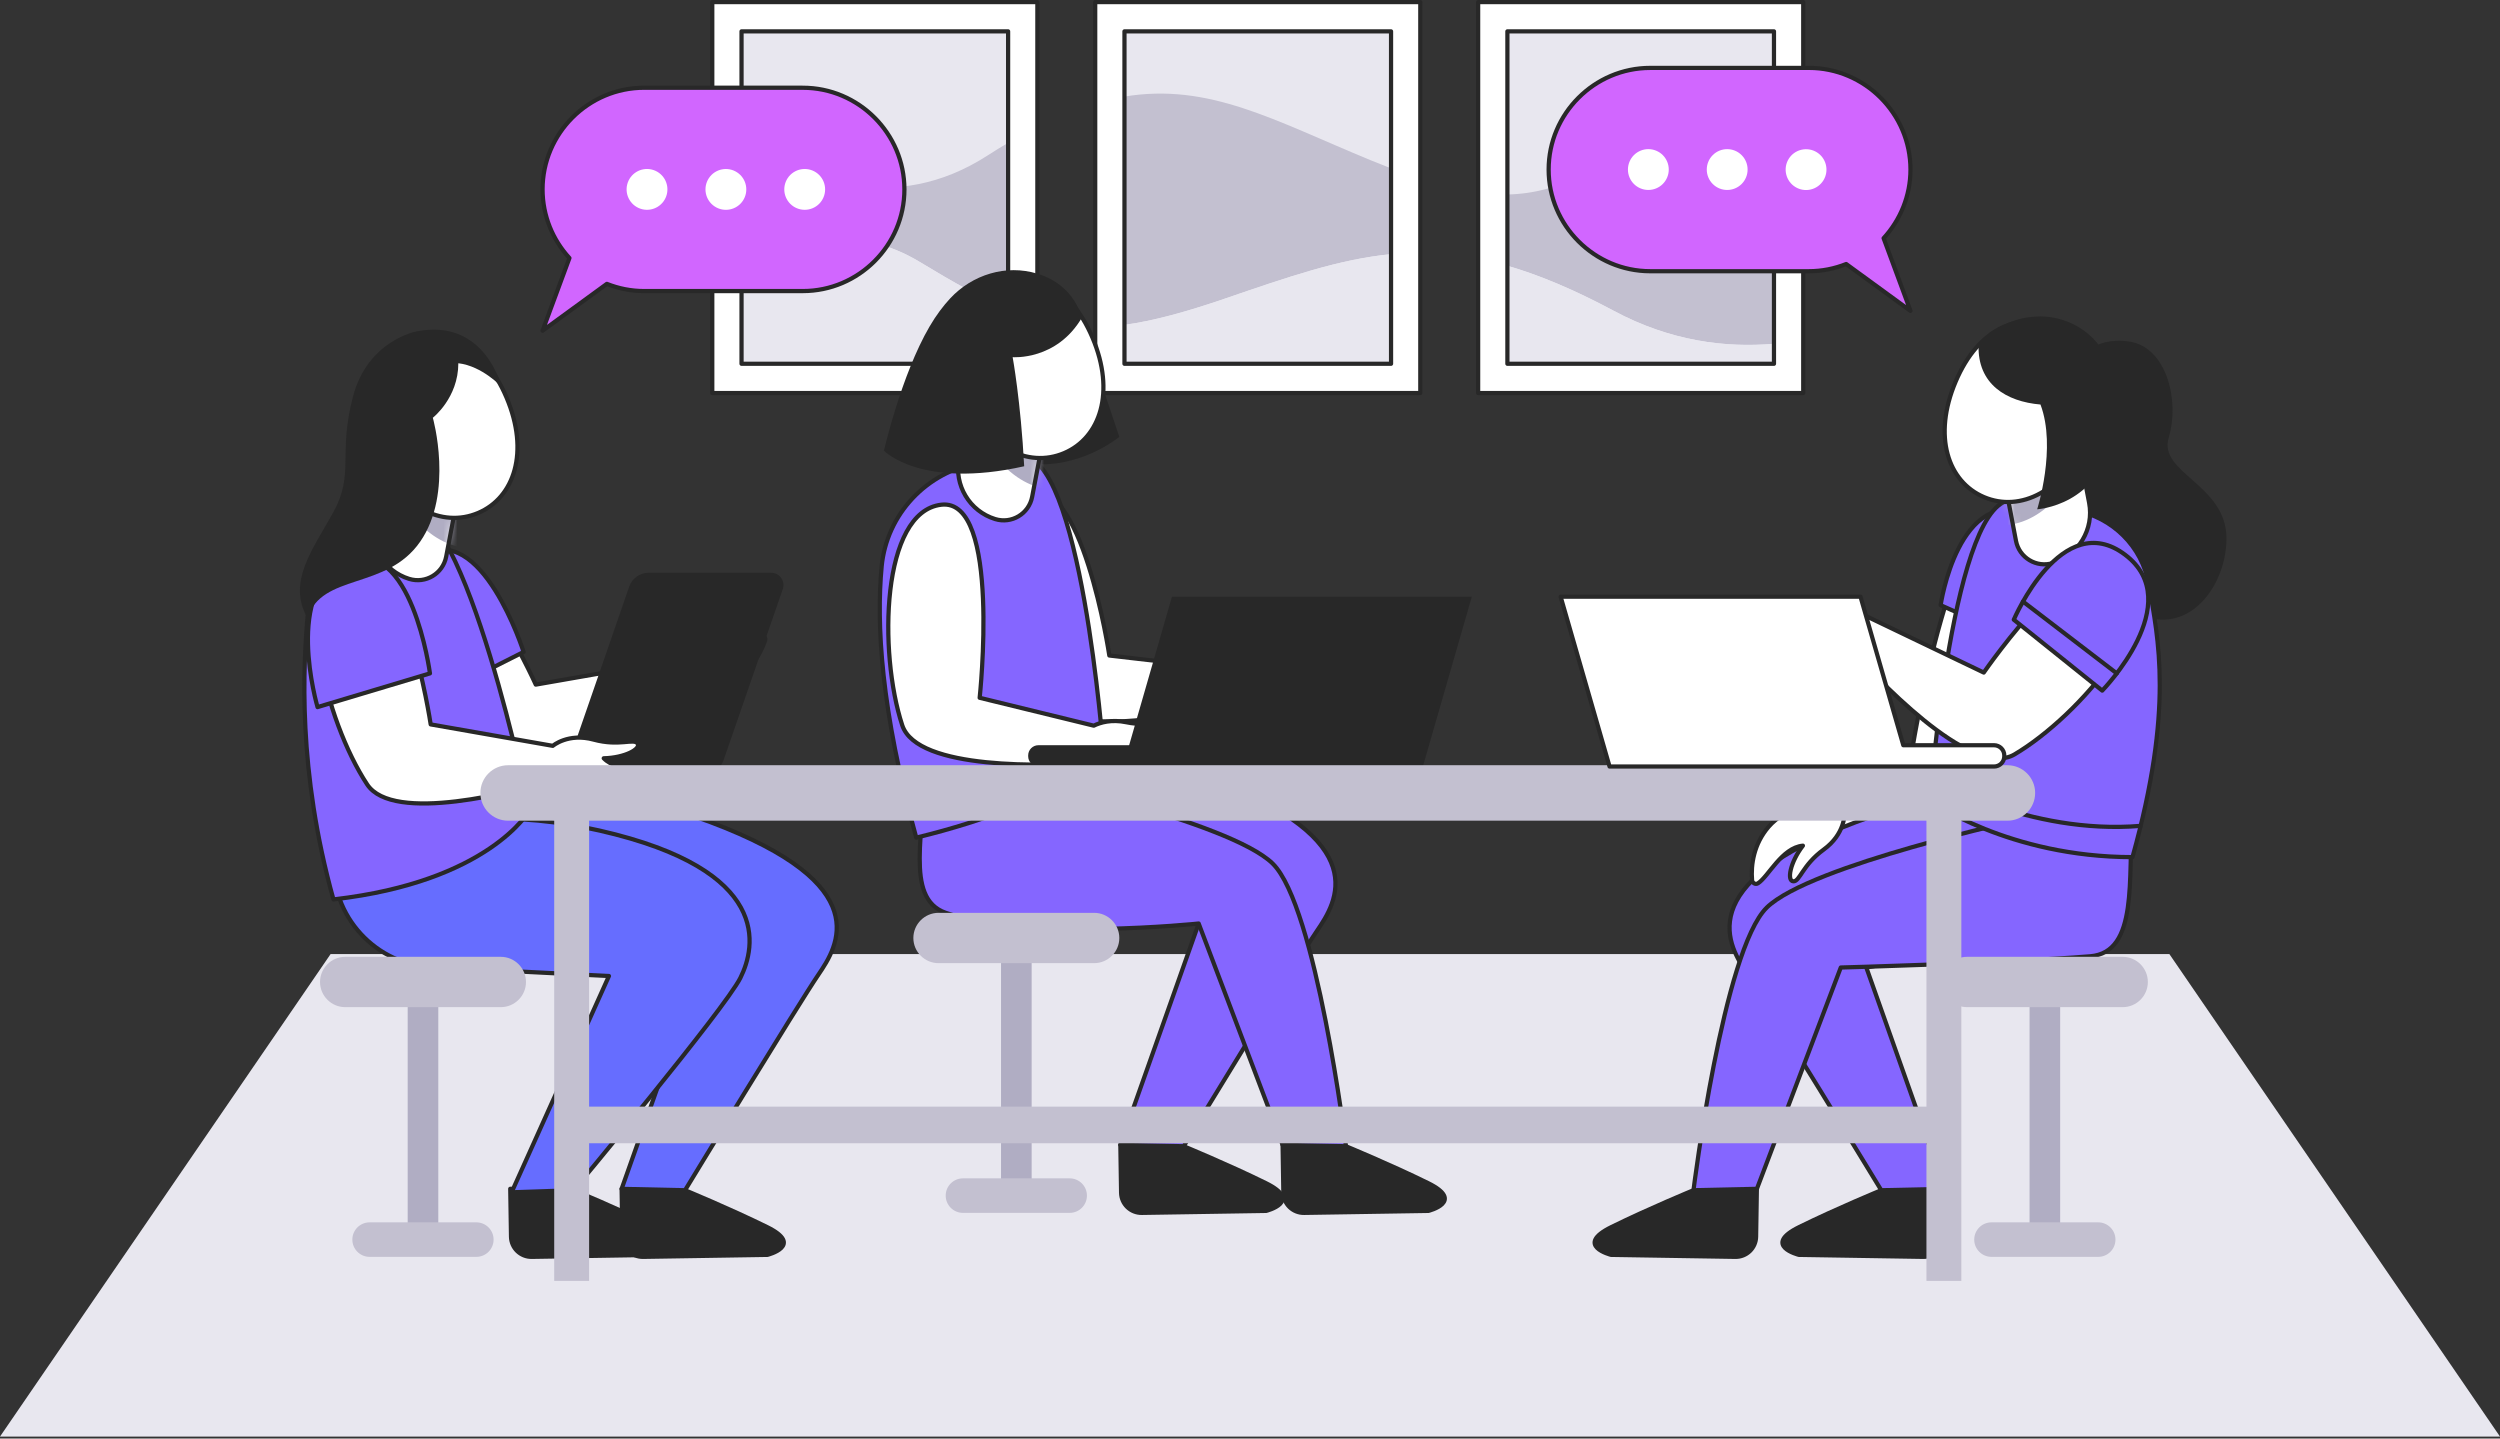 <svg xmlns="http://www.w3.org/2000/svg" width="358" height="206" viewBox="0 0 358 206" fill="none"><rect x="0" y="0" width="358" height="206" fill="#333333" stroke="none"/><g clip-path="url(#clip0_183_20545)"><path d="M144.364 3.797H106.189V51.396H144.364V3.797Z" fill="#E8E7EF"></path><path d="M131.7 37.506C136.591 40.471 140.614 42.739 144.36 44.298V20.449C143.398 21.017 142.416 21.622 141.409 22.272C128.155 30.82 115.16 25.938 106.186 19.856V36.714C113.271 33.867 122.838 32.135 131.697 37.503L131.7 37.506Z" fill="#C3C0D0"></path><path d="M106.189 36.717V52.091H144.364V44.301C140.618 42.739 136.595 40.472 131.704 37.509C122.845 32.141 113.278 33.873 106.192 36.72L106.189 36.717Z" fill="#E8E7EF"></path><path d="M148.551 0.303H101.998V56.281H148.551V0.303ZM144.362 52.091H106.188V4.492H144.362V52.091Z" fill="white" stroke="#282828" stroke-width="0.605" stroke-linecap="round" stroke-linejoin="round"></path><path d="M199.199 3.797H160.027V51.396H199.199V3.797Z" fill="#E8E7EF"></path><path d="M175.4 42.766C184.465 39.658 191.759 37.116 199.197 36.397V24.107C198.245 23.741 197.269 23.354 196.247 22.934C182.439 17.233 173.132 11.822 161.023 13.829V46.523C165.089 45.967 169.702 44.722 175.397 42.769L175.4 42.766Z" fill="#C3C0D0"></path><path d="M161.023 46.523V52.091H199.197V36.397C191.759 37.116 184.462 39.658 175.4 42.766C169.705 44.718 165.089 45.964 161.026 46.52L161.023 46.523Z" fill="#E8E7EF"></path><path d="M203.387 0.303H156.834V56.281H203.387V0.303ZM199.198 52.091H161.024V4.492H199.198V52.091Z" fill="white" stroke="#282828" stroke-width="0.605" stroke-linecap="round" stroke-linejoin="round"></path><path d="M254.533 3.797H215.361V51.396H254.533V3.797Z" fill="#E8E7EF"></path><path d="M231.095 44.513C239.202 48.857 247.115 49.833 254.037 49.228V12.448C249.455 12.17 244.603 13.204 239.948 16.598C229.976 23.874 223.604 27.685 215.863 27.852V38.059C220.425 39.383 225.403 41.466 231.095 44.513Z" fill="#C3C0D0"></path><path d="M231.095 44.513C225.403 41.466 220.428 39.383 215.863 38.06V52.091H254.037V49.229C247.115 49.833 239.205 48.857 231.095 44.513Z" fill="#E8E7EF"></path><path d="M211.67 0.303V56.281H258.223V0.303H211.67ZM254.033 52.091H215.859V4.492H254.033V52.091Z" fill="white" stroke="#282828" stroke-width="0.605" stroke-linecap="round" stroke-linejoin="round"></path><path d="M310.652 136.619H47.345L0 205.718H358L310.652 136.619Z" fill="#E8E7EF"></path><path d="M93.61 95.086L76.722 98.036C76.722 98.036 65.698 73.543 58.846 78.824C51.993 84.105 61.996 101.588 70.296 108.776C76.562 114.202 98.516 97.586 98.516 97.586L93.607 95.089L93.61 95.086Z" fill="white" stroke="#282828" stroke-width="0.605" stroke-linecap="round" stroke-linejoin="round"></path><path d="M98.093 170.44C98.093 170.44 104.432 173.051 109.83 175.708C115.229 178.365 109.894 179.695 109.894 179.695L92.102 179.98C90.482 180.007 89.149 178.713 89.124 177.096L89.016 170.237L98.096 170.437L98.093 170.44Z" fill="#282828" stroke="#282828" stroke-width="0.605" stroke-linecap="round" stroke-linejoin="round"></path><path d="M63.324 117.255C63.324 117.255 77.836 108.746 101.724 117.727C125.613 126.707 119.963 135.519 117.183 139.59C114.402 143.662 98.097 170.443 98.097 170.443L89.017 170.244L100.237 138.55L76.291 134.046C68.039 133.052 62.202 125.492 63.324 117.258V117.255Z" fill="#666DFF" stroke="#282828" stroke-width="0.605" stroke-linecap="round" stroke-linejoin="round"></path><path d="M82.146 170.44C82.146 170.44 88.484 173.051 93.883 175.708C99.281 178.365 93.946 179.695 93.946 179.695L76.155 179.98C74.534 180.007 73.201 178.713 73.177 177.096L73.068 170.237L82.149 170.437L82.146 170.44Z" fill="#282828" stroke="#282828" stroke-width="0.605" stroke-linecap="round" stroke-linejoin="round"></path><path d="M59.984 100.938L74.982 93.36C74.982 93.36 68.928 74.353 60.461 79.655C51.995 84.957 59.984 100.938 59.984 100.938Z" fill="#8566FF" stroke="#282828" stroke-width="0.605" stroke-linecap="round" stroke-linejoin="round"></path><path d="M47.751 123.663C47.751 123.663 60.978 113.268 85.862 118.939C110.745 124.609 108.224 135.633 106.02 140.04C103.817 144.451 82.147 170.44 82.147 170.44L73.263 170.736L87.201 139.765L62.865 138.541C54.555 138.671 47.748 131.97 47.748 123.66L47.751 123.663Z" fill="#666DFF" stroke="#282828" stroke-width="0.605" stroke-linecap="round" stroke-linejoin="round"></path><path d="M44.135 87.345C43.352 95.449 42.642 110.484 47.75 128.796C70.07 126.247 75.795 116.088 75.795 116.088C75.795 116.088 66.706 71.33 57.94 72.591C55.86 72.89 59.781 72.276 57.94 72.591C50.546 73.857 44.858 79.879 44.135 87.345Z" fill="#8566FF"></path><path d="M57.94 72.591C66.706 71.33 75.795 116.088 75.795 116.088C75.795 116.088 70.07 126.247 47.75 128.796C42.642 110.484 43.352 95.449 44.135 87.345C44.858 79.879 50.546 73.857 57.94 72.591ZM57.94 72.591C55.86 72.89 59.781 72.276 57.94 72.591Z" stroke="#282828" stroke-width="0.605" stroke-linecap="round" stroke-linejoin="round"></path><path d="M58.591 82.896C60.955 83.627 63.43 82.143 63.893 79.71L67.042 63.194L55.934 61.075L53.416 74.281C52.696 78.05 54.924 81.759 58.588 82.896H58.591Z" fill="white"></path><mask id="mask0_183_20545" style="mask-type:luminance" maskUnits="userSpaceOnUse" x="53" y="61" width="15" height="23"><path d="M58.589 82.896C60.953 83.627 63.428 82.143 63.891 79.71L67.04 63.194L55.932 61.075L53.414 74.281C52.694 78.05 54.922 81.759 58.586 82.896H58.589Z" fill="white"></path></mask><g mask="url(#mask0_183_20545)"><path d="M56.35 69.23C59.656 77.035 65.877 80.009 71.061 77.811C76.245 75.614 78.431 69.076 75.121 61.271C71.814 53.466 65.926 51.275 60.745 53.472C55.561 55.67 53.043 61.422 56.35 69.227V69.23Z" fill="#B0ADC3"></path></g><path d="M58.591 82.896C60.955 83.627 63.43 82.143 63.893 79.71L67.042 63.194L55.934 61.075L53.416 74.281C52.696 78.05 54.924 81.759 58.588 82.896H58.591Z" stroke="#282828" stroke-width="0.605" stroke-linecap="round" stroke-linejoin="round"></path><path d="M53.76 64.874C57.067 72.679 63.287 75.653 68.471 73.456C73.655 71.258 75.841 64.72 72.531 56.915C69.224 49.111 63.336 46.919 58.155 49.117C52.971 51.314 50.453 57.066 53.76 64.871V64.874Z" fill="white" stroke="#282828" stroke-width="0.605" stroke-linecap="round" stroke-linejoin="round"></path><path d="M93.609 95.086C93.609 95.086 94.695 92.399 98.412 91.601C102.127 90.803 103.403 88.763 104.237 89.21C105.072 89.657 103.539 91.885 100.909 93.318C103.79 94.282 107.236 91.241 108.974 90.99C109.385 90.93 109.696 91.353 109.56 91.749C108.835 93.85 107.251 96.368 104.316 97.77C101.112 99.3 95.293 98.834 95.293 98.834L93.612 95.092L93.609 95.086Z" fill="white" stroke="#282828" stroke-width="0.605" stroke-linecap="round" stroke-linejoin="round"></path><path d="M110.442 82.019H92.88C91.629 82.019 90.516 82.811 90.105 83.996L82.167 106.941C81.508 108.849 82.923 110.838 84.942 110.838H100.842C102.093 110.838 103.206 110.046 103.617 108.861L112.098 84.347C112.491 83.21 111.648 82.022 110.442 82.022V82.019Z" fill="#282828"></path><path d="M94.686 110.227C93.027 109.65 88.568 110.765 86.455 108.586C89.448 108.525 91.833 107.25 91.298 106.47C90.763 105.69 88.692 106.914 85.026 105.917C81.359 104.916 79.159 106.805 79.159 106.805L61.675 103.734C61.675 103.734 57.709 77.171 49.681 80.393C41.653 83.615 46.537 103.157 52.577 112.328C56.295 117.971 73.718 113.413 80.029 111.536C81.686 112.446 84.911 114.027 87.435 114.108C90.684 114.214 93.247 112.706 94.862 111.173C95.164 110.886 95.082 110.369 94.689 110.23L94.686 110.227Z" fill="white" stroke="#282828" stroke-width="0.605" stroke-linecap="round" stroke-linejoin="round"></path><path d="M45.473 101.256L61.569 96.428C61.569 96.428 58.942 76.654 49.678 80.39C40.413 84.123 45.473 101.259 45.473 101.259V101.256Z" fill="#8566FF" stroke="#282828" stroke-width="0.605" stroke-linecap="round" stroke-linejoin="round"></path><path d="M59.691 47.451C59.691 47.451 52.648 48.67 50.52 56.882C48.389 65.095 50.765 67.834 47.751 73.311C44.737 78.788 41.089 83.331 44.03 88.512C46.058 82.019 55.314 84.567 60.168 77.57C65.023 70.572 61.982 59.823 61.982 59.823C61.982 59.823 65.633 56.985 65.633 52.016C69.082 52.421 71.83 55.41 71.83 55.41C71.83 55.41 69.478 45.526 59.697 47.451H59.691Z" fill="#282828"></path><path d="M156.581 51.48L160.287 62.556C160.287 62.556 154.556 67.35 147.096 66.358C150.215 57.266 156.581 51.48 156.581 51.48Z" fill="#282828"></path><path d="M176.184 95.875L158.854 93.868C158.854 93.868 154.889 67.304 146.86 70.526C138.832 73.749 144.103 91.19 150.143 100.361C154.701 107.283 179.001 99.913 179.001 99.913L176.184 95.872V95.875Z" fill="white" stroke="#282828" stroke-width="0.605" stroke-linecap="round" stroke-linejoin="round"></path><path d="M169.511 164.143C169.511 164.143 175.85 166.755 181.248 169.412C186.647 172.069 181.312 173.399 181.312 173.399L163.52 173.683C161.9 173.71 160.567 172.417 160.542 170.799L160.434 163.941L169.514 164.14L169.511 164.143Z" fill="#282828" stroke="#282828" stroke-width="0.605" stroke-linecap="round" stroke-linejoin="round"></path><path d="M192.745 164.143C192.745 164.143 199.084 166.755 204.482 169.412C209.881 172.069 204.546 173.399 204.546 173.399L186.754 173.683C185.134 173.71 183.801 172.417 183.777 170.799L183.668 163.941L192.748 164.14L192.745 164.143Z" fill="#282828" stroke="#282828" stroke-width="0.605" stroke-linecap="round" stroke-linejoin="round"></path><path d="M134.738 110.955C134.738 110.955 149.25 102.446 173.138 111.427C197.027 120.407 191.378 129.219 188.597 133.29C185.816 137.362 169.511 164.143 169.511 164.143L160.431 163.944L171.651 132.251L147.705 127.747C139.453 126.752 133.616 119.192 134.738 110.958V110.955Z" fill="#8566FF" stroke="#282828" stroke-width="0.605" stroke-linecap="round" stroke-linejoin="round"></path><path d="M182.252 123.666C176.038 117.581 145.33 110.946 145.33 110.946L132.075 110.834C132.734 118.579 129.303 128.593 135.424 130.715C147.231 134.811 171.649 132.247 171.649 132.247L183.661 163.941L192.741 164.14C192.741 164.14 188.467 129.748 182.249 123.666H182.252Z" fill="#8566FF" stroke="#282828" stroke-width="0.605" stroke-linecap="round" stroke-linejoin="round"></path><path d="M126.254 81.133C125.483 89.24 126.121 101.703 131.211 119.951C152.839 114.677 158.014 107.667 158.014 107.667C158.014 107.667 154.753 64.097 145.987 65.358C143.937 65.651 141.969 65.969 140.15 66.277C132.705 67.549 126.968 73.613 126.251 81.13L126.254 81.133Z" fill="#8566FF" stroke="#282828" stroke-width="0.605" stroke-linecap="round" stroke-linejoin="round"></path><path d="M142.503 74.329C144.867 75.06 147.342 73.576 147.805 71.143L150.954 54.627L139.846 52.508L137.328 65.714C136.609 69.484 138.836 73.192 142.5 74.329H142.503Z" fill="white"></path><mask id="mask1_183_20545" style="mask-type:luminance" maskUnits="userSpaceOnUse" x="137" y="52" width="14" height="23"><path d="M142.505 74.329C144.869 75.06 147.344 73.576 147.807 71.143L150.956 54.627L139.848 52.508L137.33 65.714C136.61 69.484 138.838 73.192 142.502 74.329H142.505Z" fill="white"></path></mask><g mask="url(#mask1_183_20545)"><path d="M139.963 60.863C143.27 68.668 149.491 71.642 154.674 69.444C159.858 67.247 162.044 60.709 158.734 52.904C155.424 45.099 149.539 42.908 144.358 45.105C139.174 47.303 136.656 53.055 139.963 60.86V60.863Z" fill="#B0ADC3"></path></g><path d="M142.503 74.329C144.867 75.06 147.342 73.576 147.805 71.143L150.954 54.627L139.846 52.508L137.328 65.714C136.609 69.484 138.836 73.192 142.5 74.329H142.503Z" stroke="#282828" stroke-width="0.605" stroke-linecap="round" stroke-linejoin="round"></path><path d="M137.67 56.305C140.977 64.109 147.198 67.084 152.382 64.886C157.565 62.689 159.751 56.151 156.441 48.346C153.134 40.541 147.246 38.35 142.065 40.547C136.881 42.745 134.363 48.497 137.67 56.302V56.305Z" fill="white" stroke="#282828" stroke-width="0.605" stroke-linecap="round" stroke-linejoin="round"></path><path d="M171.183 107.126C169.491 106.654 165.111 108.042 162.865 105.998C165.848 105.75 168.148 104.33 167.568 103.586C166.985 102.843 164.996 104.194 161.275 103.423C159.18 102.991 157.605 103.441 156.629 103.916L140.288 99.923C140.288 99.923 143.389 71.273 134.796 72.274C126.202 73.274 125.782 93.412 129.198 103.846C131.335 110.372 150.069 109.671 156.429 109.239C158.071 110.025 161.556 111.521 164.183 111.442C167.432 111.345 169.899 109.68 171.413 108.051C171.697 107.745 171.585 107.235 171.183 107.123V107.126Z" fill="white" stroke="#282828" stroke-width="0.605" stroke-linecap="round" stroke-linejoin="round"></path><path d="M175.666 97.525C175.666 97.525 175.255 94.657 178.063 92.097C180.871 89.536 180.949 87.136 181.895 87.1C182.842 87.067 182.639 89.763 181.082 92.323C184.057 91.71 185.508 87.348 186.886 86.257C187.212 85.997 187.693 86.208 187.775 86.616C188.204 88.799 188.098 91.77 186.266 94.457C184.265 97.392 179 99.913 179 99.913L175.666 97.522V97.525Z" fill="white" stroke="#282828" stroke-width="0.605" stroke-linecap="round" stroke-linejoin="round"></path><path d="M148.538 39.19C144.074 37.823 139.246 39.317 136.066 42.732C135.087 43.787 134.074 45.111 133.107 46.768C129.057 53.711 126.578 64.538 126.578 64.538C126.578 64.538 131.868 70.076 146.664 66.769C146.168 57.429 145.011 51.148 145.011 51.148C145.011 51.148 151.328 51.664 154.946 45.456C153.746 41.726 151.117 39.976 148.538 39.19Z" fill="#282828"></path><path d="M297.429 51.728C297.429 51.728 299.578 48.092 304.949 48.917C310.321 49.742 312.14 57.513 310.569 62.637C308.997 67.76 318.833 69.332 318.833 77.101C318.833 84.869 311.79 93.136 303.408 86.027C295.026 78.917 297.423 51.725 297.423 51.725L297.429 51.728Z" fill="#282828"></path><path d="M259.785 114.341L273.941 106.672C273.941 106.672 280.016 69.909 288.045 73.132C296.073 76.354 291.028 102.612 284.989 111.783C280.43 118.705 260.653 121.272 260.653 121.272L259.785 114.341Z" fill="white" stroke="#282828" stroke-width="0.605" stroke-linecap="round" stroke-linejoin="round"></path><path d="M269.397 170.44C269.397 170.44 263.059 173.051 257.66 175.708C252.261 178.365 257.597 179.695 257.597 179.695L275.388 179.98C277.009 180.007 278.342 178.713 278.366 177.096L278.475 170.237L269.394 170.437L269.397 170.44Z" fill="#282828" stroke="#282828" stroke-width="0.605" stroke-linecap="round" stroke-linejoin="round"></path><path d="M242.505 170.44C242.505 170.44 236.166 173.051 230.768 175.708C225.369 178.365 230.704 179.695 230.704 179.695L248.496 179.98C250.116 180.007 251.449 178.713 251.473 177.096L251.582 170.237L242.502 170.437L242.505 170.44Z" fill="#282828" stroke="#282828" stroke-width="0.605" stroke-linecap="round" stroke-linejoin="round"></path><path d="M304.172 117.255C304.172 117.255 289.66 108.746 265.771 117.727C241.882 126.707 247.532 135.519 250.313 139.59C253.094 143.662 269.398 170.443 269.398 170.443L278.479 170.244L267.258 138.55L291.204 134.046C299.456 133.052 305.293 125.492 304.172 117.258V117.255Z" fill="#8566FF" stroke="#282828" stroke-width="0.605" stroke-linecap="round" stroke-linejoin="round"></path><path d="M277.9 86.662L292.736 93.249C292.736 93.249 301.441 77.899 290.934 73.601C280.427 69.302 277.9 86.659 277.9 86.659V86.662Z" fill="#8566FF" stroke="#282828" stroke-width="0.605" stroke-linecap="round" stroke-linejoin="round"></path><path d="M252.997 129.966C259.211 123.881 289.919 117.246 289.919 117.246H305.375C304.664 125.595 306.303 136.383 299.299 136.942C287.017 137.925 263.6 138.547 263.6 138.547L251.588 170.241L242.508 170.44C242.508 170.44 246.782 136.047 253 129.966H252.997Z" fill="#8566FF" stroke="#282828" stroke-width="0.605" stroke-linecap="round" stroke-linejoin="round"></path><path d="M307.7 83.666C309.06 91.468 311.327 101.388 305.372 122.741C287.665 122.741 276.369 114.676 276.369 114.676C276.369 114.676 279.7 70.396 288.463 71.654C291.622 72.107 294.593 72.612 297.105 73.071C302.498 74.057 306.757 78.264 307.697 83.666H307.7Z" fill="#8566FF" stroke="#282828" stroke-width="0.605" stroke-linecap="round" stroke-linejoin="round"></path><path d="M293.989 80.625C291.625 81.357 289.149 79.873 288.687 77.439L285.537 60.923L296.646 58.804L299.164 72.01C299.883 75.78 297.655 79.489 293.992 80.625H293.989Z" fill="white"></path><mask id="mask2_183_20545" style="mask-type:luminance" maskUnits="userSpaceOnUse" x="285" y="58" width="15" height="23"><path d="M293.987 80.625C291.623 81.357 289.147 79.873 288.685 77.439L285.535 60.923L296.644 58.804L299.162 72.01C299.881 75.78 297.653 79.489 293.99 80.625H293.987Z" fill="white"></path></mask><g mask="url(#mask2_183_20545)"><path d="M297.8 65.953C294.493 73.758 288.272 76.732 283.088 74.535C277.904 72.337 275.719 65.799 279.029 57.994C282.335 50.19 288.224 47.998 293.405 50.196C298.589 52.393 301.107 58.145 297.8 65.95V65.953Z" fill="#B0ADC3"></path></g><path d="M293.989 80.625C291.625 81.357 289.149 79.873 288.687 77.439L285.537 60.923L296.646 58.804L299.164 72.01C299.883 75.78 297.655 79.489 293.992 80.625H293.989Z" stroke="#282828" stroke-width="0.605" stroke-linecap="round" stroke-linejoin="round"></path><path d="M298.821 62.601C295.514 70.406 289.294 73.38 284.11 71.186C278.926 68.988 276.74 62.45 280.05 54.645C283.357 46.84 289.245 44.649 294.426 46.846C299.61 49.044 302.128 54.796 298.821 62.601Z" fill="white" stroke="#282828" stroke-width="0.605" stroke-linecap="round" stroke-linejoin="round"></path><path d="M305.101 80.607C299.303 74.187 284.075 96.31 284.075 96.31L266.25 87.759V87.692C266.25 87.692 264.152 85.695 260.437 86.502C256.722 87.309 254.721 85.979 254.147 86.728C253.572 87.478 255.888 88.877 258.874 89.095C256.65 91.163 252.255 89.817 250.568 90.307C250.169 90.422 250.06 90.936 250.347 91.238C251.877 92.852 254.358 94.491 257.611 94.554C259.92 94.6 262.879 93.424 264.672 92.592C268.042 96.395 282.219 111.732 288.482 108.029C297.934 102.44 310.905 87.031 305.107 80.607H305.101Z" fill="white" stroke="#282828" stroke-width="0.605" stroke-linecap="round" stroke-linejoin="round"></path><path d="M264.132 116.529C264.132 116.529 264.226 119.425 261.152 121.659C258.078 123.893 257.736 126.272 256.793 126.202C255.85 126.133 256.349 123.473 258.175 121.1C255.152 121.384 253.226 125.555 251.739 126.489C251.386 126.71 250.932 126.45 250.896 126.033C250.712 123.817 251.141 120.873 253.257 118.403C255.569 115.707 261.079 113.782 261.079 113.782L264.129 116.523L264.132 116.529Z" fill="white" stroke="#282828" stroke-width="0.605" stroke-linecap="round" stroke-linejoin="round"></path><path d="M291.508 45.329C288.984 45.474 285.928 46.411 283.331 49.413C283.159 55.005 287.297 57.514 292.197 57.928C294.534 64.127 291.722 72.932 291.722 72.932C291.722 72.932 300.649 72.394 302.302 62.722C303.405 56.274 302.743 52.375 300.685 49.582C298.572 46.71 295.069 45.126 291.508 45.329Z" fill="#282828"></path><path d="M288.375 88.738L301.037 98.895C301.037 98.895 313.37 86.275 304.311 79.437C295.249 72.6 288.375 88.738 288.375 88.738Z" fill="#8566FF" stroke="#282828" stroke-width="0.605" stroke-linecap="round" stroke-linejoin="round"></path><path d="M289.691 86.145L303.121 96.428" stroke="#282828" stroke-width="0.605" stroke-linecap="round" stroke-linejoin="round"></path><path d="M276.652 111.448C276.652 111.448 290.518 119.604 306.541 118.264" stroke="#282828" stroke-width="0.605" stroke-linecap="round" stroke-linejoin="round"></path><path d="M148.697 106.714H201.783V109.761H148.697C147.89 109.761 147.234 109.105 147.234 108.298V108.177C147.234 107.37 147.89 106.714 148.697 106.714Z" fill="#282828"></path><path d="M210.765 85.45H167.821L160.814 109.762H203.758L210.765 85.45Z" fill="#282828"></path><path d="M62.764 143.241H58.381V176.379H62.764V143.241Z" fill="#B0ADC3"></path><path d="M49.431 144.224H71.718C73.701 144.224 75.321 142.601 75.321 140.621C75.321 138.638 73.698 137.018 71.718 137.018H49.431C47.448 137.018 45.828 138.641 45.828 140.621C45.828 142.604 47.451 144.224 49.431 144.224Z" fill="#C3C0D0"></path><path d="M68.21 175.041H52.93C51.564 175.041 50.457 176.147 50.457 177.512C50.457 178.876 51.564 179.983 52.93 179.983H68.21C69.575 179.983 70.682 178.876 70.682 177.512C70.682 176.147 69.575 175.041 68.21 175.041Z" fill="#C3C0D0"></path><path d="M147.731 136.942H143.348V170.08H147.731V136.942Z" fill="#B0ADC3"></path><path d="M134.396 137.924H156.683C158.666 137.924 160.286 136.301 160.286 134.321C160.286 132.338 158.663 130.718 156.683 130.718H134.396C132.413 130.718 130.793 132.341 130.793 134.321C130.793 136.304 132.416 137.924 134.396 137.924Z" fill="#C3C0D0"></path><path d="M153.176 168.741H137.896C136.531 168.741 135.424 169.848 135.424 171.212C135.424 172.577 136.531 173.683 137.896 173.683H153.176C154.542 173.683 155.649 172.577 155.649 171.212C155.649 169.848 154.542 168.741 153.176 168.741Z" fill="#C3C0D0"></path><path d="M295.016 143.241H290.633V176.379H295.016V143.241Z" fill="#B0ADC3"></path><path d="M281.683 144.224H303.97C305.953 144.224 307.573 142.601 307.573 140.621C307.573 138.638 305.95 137.018 303.97 137.018H281.683C279.7 137.018 278.08 138.641 278.08 140.621C278.08 142.604 279.703 144.224 281.683 144.224Z" fill="#C3C0D0"></path><path d="M300.461 175.041H285.182C283.816 175.041 282.709 176.147 282.709 177.512C282.709 178.876 283.816 179.983 285.182 179.983H300.461C301.827 179.983 302.934 178.876 302.934 177.512C302.934 176.147 301.827 175.041 300.461 175.041Z" fill="#C3C0D0"></path><path d="M84.36 116.442H79.363V183.423H84.36V116.442Z" fill="#C3C0D0"></path><path d="M280.864 116.442H275.867V183.423H280.864V116.442Z" fill="#C3C0D0"></path><path d="M287.461 109.58H72.763C70.569 109.58 68.791 111.358 68.791 113.552C68.791 115.746 70.569 117.524 72.763 117.524H287.461C289.655 117.524 291.433 115.746 291.433 113.552C291.433 111.358 289.655 109.58 287.461 109.58Z" fill="#C3C0D0"></path><path d="M279.314 158.47H80.908V163.714H279.314V158.47Z" fill="#C3C0D0"></path><path d="M285.551 106.715H272.553L266.426 85.45H223.482L230.489 109.765H285.551C286.358 109.765 287.014 109.109 287.014 108.302V108.181C287.014 107.374 286.358 106.718 285.551 106.718V106.715Z" fill="white" stroke="#282828" stroke-width="0.605" stroke-linecap="round" stroke-linejoin="round"></path><path d="M114.953 12.563H92.253C84.246 12.563 77.695 19.113 77.695 27.12C77.695 30.902 79.158 34.357 81.543 36.953L77.695 47.361L86.903 40.65C88.562 41.312 90.367 41.681 92.253 41.681H114.953C122.961 41.681 129.511 35.131 129.511 27.123C129.511 19.116 122.961 12.566 114.953 12.566V12.563Z" fill="#D166FF" stroke="#282828" stroke-width="0.605" stroke-linecap="round" stroke-linejoin="round"></path><path d="M95.496 27.795C95.868 26.224 94.897 24.649 93.326 24.277C91.755 23.904 90.18 24.876 89.807 26.446C89.435 28.017 90.406 29.593 91.977 29.965C93.548 30.337 95.123 29.366 95.496 27.795Z" fill="white"></path><path d="M116.6 29.706C118.027 28.951 118.572 27.183 117.817 25.755C117.063 24.328 115.294 23.783 113.867 24.538C112.44 25.293 111.895 27.061 112.65 28.488C113.404 29.915 115.173 30.46 116.6 29.706Z" fill="white"></path><path d="M106.384 28.739C107.276 27.393 106.907 25.579 105.562 24.688C104.216 23.796 102.402 24.165 101.511 25.51C100.619 26.856 100.988 28.67 102.333 29.561C103.679 30.453 105.493 30.084 106.384 28.739Z" fill="white"></path><path d="M236.323 9.721H259.024C267.031 9.721 273.581 16.271 273.581 24.279C273.581 28.06 272.118 31.515 269.733 34.112L273.581 44.519L264.374 37.808C262.715 38.47 260.91 38.839 259.024 38.839H236.323C228.316 38.839 221.766 32.289 221.766 24.282C221.766 16.274 228.316 9.724 236.323 9.724V9.721Z" fill="#D166FF" stroke="#282828" stroke-width="0.605" stroke-linecap="round" stroke-linejoin="round"></path><path d="M259.299 27.135C260.87 26.765 261.843 25.19 261.472 23.619C261.102 22.048 259.527 21.075 257.956 21.446C256.385 21.817 255.412 23.391 255.783 24.962C256.154 26.533 257.728 27.506 259.299 27.135Z" fill="white"></path><path d="M238.744 25.398C239.362 23.906 238.654 22.196 237.162 21.578C235.671 20.961 233.961 21.669 233.343 23.16C232.725 24.652 233.434 26.362 234.925 26.979C236.417 27.597 238.126 26.889 238.744 25.398Z" fill="white"></path><path d="M249.4 26.347C250.541 25.206 250.541 23.355 249.4 22.213C248.258 21.072 246.408 21.072 245.266 22.213C244.125 23.355 244.125 25.206 245.266 26.347C246.408 27.489 248.258 27.489 249.4 26.347Z" fill="white"></path></g><defs><clipPath id="clip0_183_20545"><rect width="358" height="205.718" fill="white"></rect></clipPath></defs></svg>